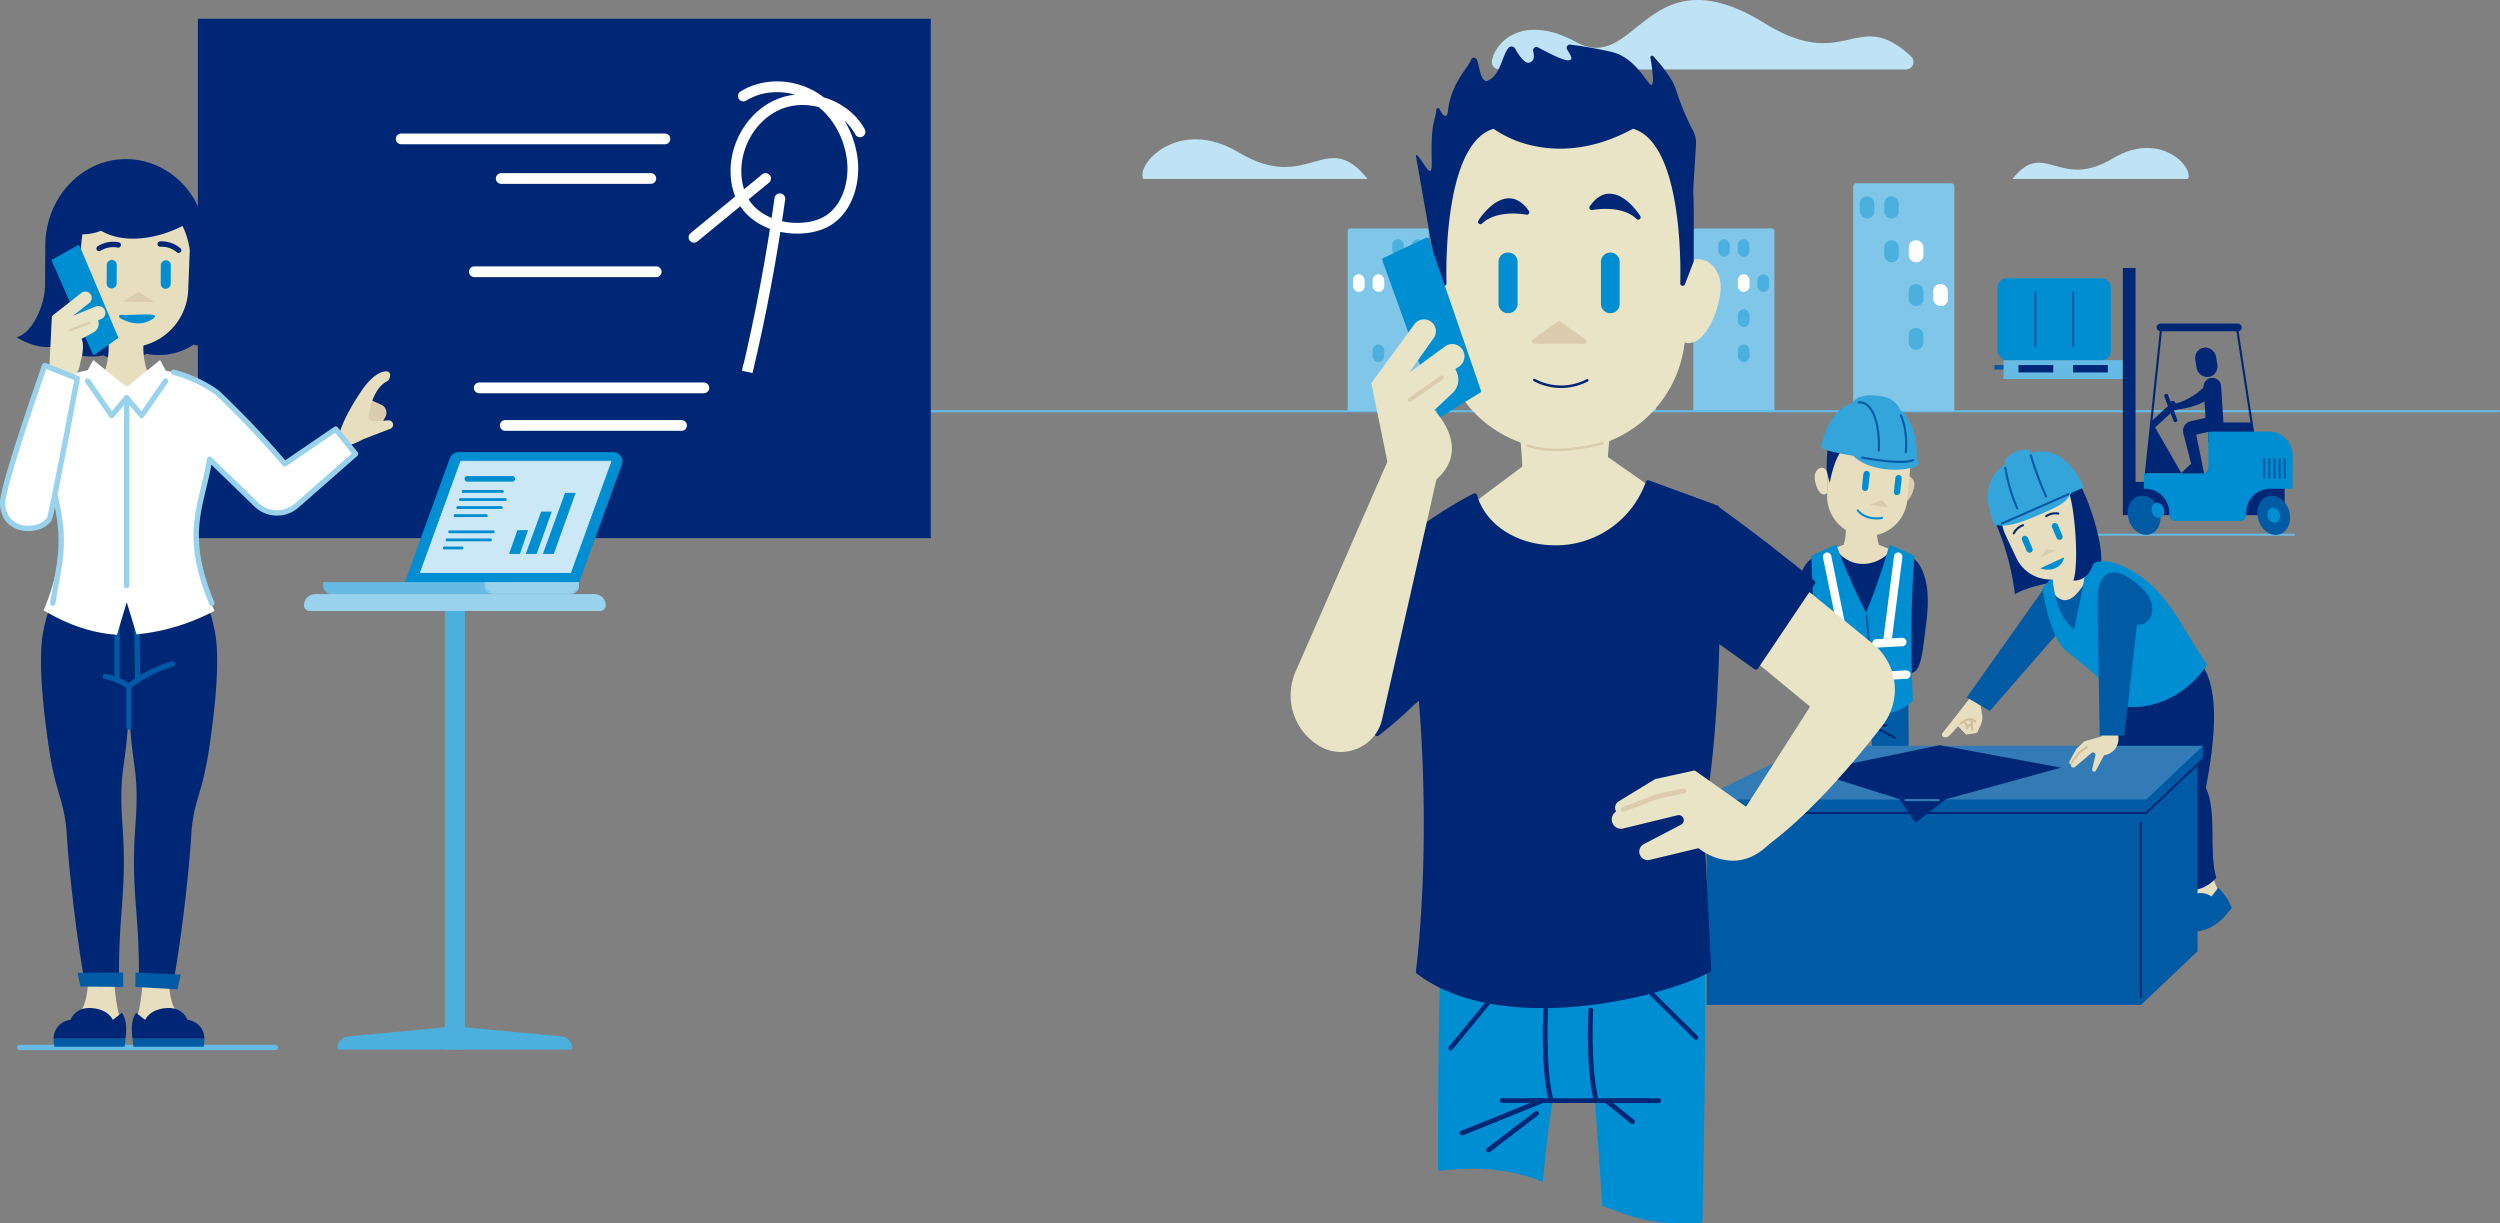 <svg id="Layer_1" data-name="Layer 1" xmlns="http://www.w3.org/2000/svg" viewBox="0 0 767.86 375.77"><rect x="0" y="0" width="767.86" height="375.77" fill="#808080" stroke="none"/><defs><style>.cls-1{fill:#002776;}.cls-2{fill:#80c6e8;}.cls-3,.cls-30{fill:#4cb0df;}.cls-29,.cls-4{fill:#fff;}.cls-10,.cls-14,.cls-16,.cls-18,.cls-19,.cls-21,.cls-22,.cls-23,.cls-24,.cls-25,.cls-26,.cls-27,.cls-28,.cls-34,.cls-35,.cls-5,.cls-9{fill:none;}.cls-25,.cls-5{stroke:#66bbe4;}.cls-10,.cls-14,.cls-16,.cls-18,.cls-19,.cls-21,.cls-22,.cls-23,.cls-24,.cls-25,.cls-26,.cls-27,.cls-28,.cls-29,.cls-30,.cls-31,.cls-34,.cls-35,.cls-5,.cls-9{stroke-linecap:round;}.cls-10,.cls-14,.cls-16,.cls-18,.cls-19,.cls-21,.cls-22,.cls-23,.cls-25,.cls-26,.cls-27,.cls-28,.cls-29,.cls-30,.cls-31,.cls-5,.cls-9{stroke-linejoin:round;}.cls-10,.cls-14,.cls-18,.cls-19,.cls-5,.cls-9{stroke-width:0.65px;}.cls-6{fill:#005aa4;}.cls-7{fill:#66bbe4;}.cls-8{fill:#008ed2;}.cls-26,.cls-9{stroke:#005aa4;}.cls-10,.cls-21,.cls-22,.cls-27{stroke:#002776;}.cls-11{fill:#bfe3f4;}.cls-12{fill:#e7ddbf;}.cls-13{fill:#dbccae;}.cls-14,.cls-34,.cls-35{stroke:#008ed2;}.cls-15{fill:#33a5db;}.cls-16,.cls-24{stroke:#fff;}.cls-16{stroke-width:2.59px;}.cls-17{fill:#337bb6;}.cls-18{stroke:#337bb6;}.cls-19{stroke:#d2bf9a;}.cls-20{fill:#eae4c7;}.cls-21{stroke-width:0.54px;}.cls-22,.cls-23{stroke-width:0.78px;}.cls-23{stroke:#dbccae;}.cls-24,.cls-34,.cls-35{stroke-miterlimit:10;}.cls-24{stroke-width:3.3px;}.cls-25,.cls-26,.cls-27,.cls-28,.cls-29{stroke-width:1.65px;}.cls-28,.cls-29,.cls-31{stroke:#99d2ed;}.cls-30{stroke:#4cb0df;}.cls-30,.cls-31{stroke-width:0.8px;}.cls-31,.cls-33{fill:#99d2ed;}.cls-32{fill:#cce8f6;}.cls-34{stroke-width:0.88px;}.cls-35{stroke-width:1.76px;}</style></defs><title>Radgivning_kontor_arbeid_fordeler</title><path class="cls-1" d="M663.25,130.81" transform="translate(-31.74 -68.04)"/><path class="cls-2" d="M551.84,194.32V139a.8.8,0,0,1,.81-.8h23.29a.8.8,0,0,1,.8.8v55.28Z" transform="translate(-31.74 -68.04)"/><rect class="cls-3" x="559.48" y="141.5" width="3.59" height="5.42" rx="1.79" ry="1.79" transform="translate(1090.81 220.38) rotate(180)"/><rect class="cls-3" x="565.52" y="141.5" width="3.59" height="5.42" rx="1.79" ry="1.79" transform="translate(1102.88 220.38) rotate(-180)"/><rect class="cls-4" x="565.52" y="152.28" width="3.59" height="5.42" rx="1.79" ry="1.79" transform="translate(1102.88 241.94) rotate(180)"/><rect class="cls-3" x="571.55" y="152.28" width="3.59" height="5.42" rx="1.79" ry="1.79" transform="translate(1114.95 241.94) rotate(180)"/><rect class="cls-3" x="565.52" y="163.05" width="3.59" height="5.42" rx="1.79" ry="1.79" transform="translate(1102.88 263.49) rotate(180)"/><rect class="cls-4" x="553.45" y="163.05" width="3.59" height="5.42" rx="1.79" ry="1.79" transform="translate(1078.75 263.49) rotate(180)"/><rect class="cls-3" x="565.52" y="173.83" width="3.59" height="5.42" rx="1.79" ry="1.79" transform="translate(1102.88 285.04) rotate(180)"/><path class="cls-2" d="M540.38,194.32V160.44a.8.8,0,0,0-.81-.8H519.52a.8.8,0,0,0-.8.8v33.88Z" transform="translate(-31.74 -68.04)"/><rect class="cls-3" x="491.38" y="95.02" width="3.59" height="5.42" rx="1.79" ry="1.79"/><rect class="cls-3" x="503.45" y="95.02" width="3.59" height="5.42" rx="1.79" ry="1.79"/><rect class="cls-3" x="503.45" y="105.79" width="3.59" height="5.42" rx="1.79" ry="1.79"/><rect class="cls-3" x="497.41" y="105.79" width="3.59" height="5.42" rx="1.79" ry="1.79"/><rect class="cls-4" x="491.38" y="105.79" width="3.59" height="5.42" rx="1.79" ry="1.79"/><line class="cls-5" x1="767.53" y1="126.29" x2="197.89" y2="126.29"/><polygon class="cls-1" points="678.22 135.8 692.29 136.58 691.51 129.75 678.22 129.75 678.22 135.8"/><line class="cls-5" x1="704.53" y1="164.23" x2="616.53" y2="164.23"/><polygon class="cls-1" points="660.79 129.32 670.06 145.42 659.09 145.42 660.79 129.32"/><rect class="cls-6" x="644.31" y="180.17" width="4.38" height="1.38" transform="translate(1261.26 293.68) rotate(-180)"/><rect class="cls-7" x="647.12" y="178.65" width="36.62" height="5.79" transform="translate(1299.12 295.06) rotate(-180)"/><rect class="cls-1" x="651.71" y="180.17" width="10.7" height="2.27" transform="translate(1282.37 294.57) rotate(-180)"/><rect class="cls-1" x="668.46" y="180.17" width="10.7" height="2.27" transform="translate(1315.87 294.57) rotate(-180)"/><rect class="cls-8" x="645.28" y="153.5" width="34.8" height="25.15" rx="2.83" ry="2.83" transform="translate(1293.62 264.12) rotate(-180)"/><line class="cls-9" x1="636.74" y1="89.7" x2="636.74" y2="106.39"/><line class="cls-9" x1="625.14" y1="89.7" x2="625.14" y2="106.39"/><rect class="cls-1" x="694.13" y="167.42" width="26.15" height="2.38" rx="1.19" ry="1.19" transform="translate(1382.67 269.17) rotate(-180)"/><line class="cls-10" x1="687.24" y1="101.76" x2="692" y2="132.61"/><line class="cls-10" x1="663.69" y1="101.76" x2="659.09" y2="145.42"/><rect class="cls-1" x="686.23" y="216.05" width="47.23" height="10.21" transform="translate(1387.95 374.27) rotate(-180)"/><path class="cls-8" d="M735.89,218.15H729a7.35,7.35,0,0,0-7.35,7.35v.7a1.84,1.84,0,0,1-1.84,1.84h-20A1.84,1.84,0,0,1,698,226.2v-.7a7.35,7.35,0,0,0-7.35-7.35h-.43v-4.7h17.94a1.84,1.84,0,0,0,1.84-1.84v-11h18.58a7.35,7.35,0,0,1,7.35,7.35Z" transform="translate(-31.74 -68.04)"/><ellipse class="cls-6" cx="730.09" cy="226.26" rx="4.92" ry="6.11" transform="translate(-65.99 158.42) rotate(-17.23)"/><ellipse class="cls-8" cx="730.09" cy="226.26" rx="1.91" ry="2.37" transform="translate(-65.99 158.42) rotate(-17.23)"/><rect class="cls-1" x="683.74" y="150.34" width="3.9" height="75.91" transform="translate(1339.65 308.56) rotate(-180)"/><ellipse class="cls-6" cx="690.29" cy="226.26" rx="4.92" ry="6.11" transform="translate(-67.78 146.63) rotate(-17.23)"/><ellipse class="cls-8" cx="690.29" cy="226.26" rx="1.91" ry="2.37" transform="matrix(0.96, -0.3, 0.3, 0.96, -67.78, 146.63)"/><line class="cls-9" x1="701.72" y1="146.71" x2="701.72" y2="141.04"/><line class="cls-9" x1="700.16" y1="146.71" x2="700.16" y2="141.04"/><line class="cls-9" x1="698.59" y1="146.71" x2="698.59" y2="141.04"/><line class="cls-9" x1="697.02" y1="146.71" x2="697.02" y2="141.04"/><line class="cls-9" x1="695.46" y1="146.71" x2="695.46" y2="141.04"/><rect class="cls-1" x="706.17" y="174.72" width="6.45" height="9.13" rx="3.23" ry="3.23" transform="translate(1406.69 173.69) rotate(170.71)"/><path class="cls-1" d="M708.86,184.14h5.4a0,0,0,0,1,0,0v13a2.7,2.7,0,0,1-2.7,2.7h0a2.7,2.7,0,0,1-2.7-2.7v-13A0,0,0,0,1,708.86,184.14Z" transform="translate(1402.35 269.31) rotate(176.28)"/><path class="cls-1" d="M714.77,199.62l-8.47,1.91,2.42,11.92h-7.14l3.14-3-2.37-9.31a3,3,0,0,1,2.26-3.72l9-2.1Z" transform="translate(-31.74 -68.04)"/><path class="cls-1" d="M709.77,185.81c-2.11,2.52-6.57,5.6-9.89,6.16l.39,1.87s7.41-.57,11.09-4.38" transform="translate(-31.74 -68.04)"/><path class="cls-1" d="M698.18,191.13h1a1,1,0,0,1,1,1v1a1,1,0,0,1-1,1h0a1,1,0,0,1-1-1v-2a0,0,0,0,1,0,0Z" transform="translate(1392.59 130.99) rotate(165.1)"/><rect class="cls-1" x="697.88" y="188.74" width="1.22" height="9.23" rx="0.61" ry="0.61" transform="translate(-55.22 188.83) rotate(-20.5)"/><polyline class="cls-1" points="661.62 131.57 667.25 126.4 666.43 124.21 660.79 129.38"/><path class="cls-2" d="M632,194.32v-69a1,1,0,0,0-1-1H601.94a1,1,0,0,0-1,1v69Z" transform="translate(-31.74 -68.04)"/><rect class="cls-3" x="571.2" y="60.33" width="4.48" height="6.77" rx="2.13" ry="2.13"/><rect class="cls-3" x="578.73" y="60.33" width="4.48" height="6.77" rx="2.13" ry="2.13"/><rect class="cls-3" x="578.73" y="73.79" width="4.48" height="6.77" rx="2.13" ry="2.13"/><rect class="cls-4" x="586.27" y="73.79" width="4.48" height="6.77" rx="2.13" ry="2.13"/><rect class="cls-3" x="586.27" y="87.24" width="4.48" height="6.77" rx="2.13" ry="2.13"/><rect class="cls-4" x="593.8" y="87.24" width="4.48" height="6.77" rx="2.13" ry="2.13"/><rect class="cls-3" x="586.27" y="100.7" width="4.48" height="6.77" rx="2.13" ry="2.13"/><path class="cls-2" d="M470.57,194.32V139a.8.8,0,0,0-.8-.8H446.48a.8.8,0,0,0-.81.8v55.28Z" transform="translate(-31.74 -68.04)"/><rect class="cls-3" x="427.61" y="73.46" width="3.59" height="5.42" rx="1.79" ry="1.79"/><rect class="cls-3" x="427.61" y="84.24" width="3.59" height="5.42" rx="1.79" ry="1.79"/><rect class="cls-3" x="433.64" y="73.46" width="3.59" height="5.42" rx="1.79" ry="1.79"/><rect class="cls-4" x="421.58" y="84.24" width="3.59" height="5.42" rx="1.79" ry="1.79"/><rect class="cls-4" x="415.54" y="84.24" width="3.59" height="5.42" rx="1.79" ry="1.79"/><rect class="cls-4" x="433.64" y="95.02" width="3.59" height="5.42" rx="1.79" ry="1.79"/><rect class="cls-3" x="421.58" y="105.79" width="3.59" height="5.42" rx="1.79" ry="1.79"/><path class="cls-11" d="M382.9,123h68.87c-12.67-16-18.08,4.72-39.46-8.09C393.77,103.79,380.52,118.46,382.9,123Z" transform="translate(-31.74 -68.04)"/><path class="cls-11" d="M492.23,89.37H617.14a2.32,2.32,0,0,0,1.59-4c-16.67-15.51-19.94,5.28-44.92-10.15-36.38-22.48-39.24,15.94-58,5.72-16-8.7-24.62-.32-25.81,5.64A2.32,2.32,0,0,0,492.23,89.37Z" transform="translate(-31.74 -68.04)"/><path class="cls-12" d="M713.35,341.83s-1.29-1.67-2.32-6.05c-.06-.27-5,2.44-5,2.44s1.09,4.71-.81,7.75,7-1.33,7.27-1.49A11.15,11.15,0,0,0,713.35,341.83Z" transform="translate(-31.74 -68.04)"/><path class="cls-1" d="M706.84,270.77c6.69,7,5.6,22.62,2.43,39.23,3.52,7.35.79,19.7,3.19,27.65,0,0-3.31,4.07-7.94,3.65-6.41-22.45-9.79-27-9.5-34.57l-5.74,23.85-7.55-26.92.23-25.28" transform="translate(-31.74 -68.04)"/><path class="cls-6" d="M713.08,340.7l-2.1,2.7a5.71,5.71,0,0,0-4.1-1,2.43,2.43,0,0,0-1.54,1.17l-1.71,3.08c-3.37,0-5.14,1.61-5.76,4.57a2,2,0,0,0,1.52,2.4c9,2,13.53-1,17.85-6.75A19.11,19.11,0,0,0,713.08,340.7Z" transform="translate(-31.74 -68.04)"/><path class="cls-6" d="M617.77,277.63c.33,13.77.49,47.59-1.39,70.57,0,.58.44,2.22.39,2.79a3.55,3.55,0,0,1-.77,2c-2.22-.05-3.55,3.26-7.76,2.29a5.71,5.71,0,0,1-1-3c0-.73,1.07-2.66,1.08-3.66,0-12.41-.09-44.26-2.41-57.75l-5.17,0s-2.4,35.2-2.16,59.49c0,.51.59,1.44.64,2.38a17.53,17.53,0,0,1-.4,2.57s-5.25-2.28-8.07-1.58a4.9,4.9,0,0,1-.61-2.38c0-.72.47-1.58.44-2.58-.45-13.59-1.62-51.81-1.42-73" transform="translate(-31.74 -68.04)"/><polyline class="cls-10" points="579.41 222.83 574.98 222.83 582.02 226.62"/><polyline class="cls-10" points="563.8 222.83 567.97 222.83 562.69 226.62"/><path class="cls-10" d="M602.48,280.88s.34,6.37-.59,9.94" transform="translate(-31.74 -68.04)"/><path class="cls-10" d="M606.32,290.86c.92-3.57.59-10,.59-10" transform="translate(-31.74 -68.04)"/><line class="cls-9" x1="558.11" y1="215.89" x2="562.94" y2="211.12"/><line class="cls-9" x1="585.11" y1="217.04" x2="580.94" y2="211.98"/><line class="cls-10" x1="563.4" y1="222.83" x2="575.36" y2="222.83"/><path class="cls-12" d="M593.14,213.26c-1.09-2.69-3.74-1.52-4,.82s1.51,7.31,3.78,5.42" transform="translate(-31.74 -68.04)"/><path class="cls-13" d="M615.91,215.63c1.42-2.54,3.91-1,3.84,1.29s-2.39,7.08-4.4,4.93" transform="translate(-31.74 -68.04)"/><path class="cls-12" d="M618.75,208.55l-1.19,13a12.21,12.21,0,0,1-12.92,11.1h-.24A12.23,12.23,0,0,1,592.93,220l.42-13.36s.51-8.71,5.09-11.58a10.7,10.7,0,0,1,9.16-1l7.95,3S619.84,199.15,618.75,208.55Z" transform="translate(-31.74 -68.04)"/><path class="cls-13" d="M611.85,223.93l-2-2.25s-4.18,1.5-4,1.37Z" transform="translate(-31.74 -68.04)"/><rect class="cls-8" x="601.7" y="214.78" width="6.24" height="1.95" rx="0.96" ry="0.96" transform="translate(294.28 726.18) rotate(-83.9)"/><rect class="cls-8" x="611.51" y="216.04" width="6.24" height="1.95" rx="0.96" ry="0.96" transform="translate(301.8 737.07) rotate(-83.9)"/><path class="cls-1" d="M618,199.87a11.32,11.32,0,0,0-5.46-6.21c-5.53-3.12-12.75-2.33-15.92,1.45s-3.84,11-3.84,17.47l.94,3.84s1.35-8,4.24-10.62l-.84-4.77a3.72,3.72,0,0,1,1.76-3.85l2.8-1.67A1.71,1.71,0,0,1,604,196c2.72,3.83,9.07,6.37,13.06,3.12Z" transform="translate(-31.74 -68.04)"/><path class="cls-14" d="M609.78,227.12s-4.72,1-7.43-2.3" transform="translate(-31.74 -68.04)"/><path class="cls-15" d="M591,205.58c1.63-7.69,4.84-12.06,9.59-13.78h0s1.49-2.63,6.28-2.31c3.68.24,6.69.65,8.53,4.42,4.05,3.49,5.34,9.56,5.09,15.26,0,0,2.76,1.87-3.12,2.85s-13.22-.58-16.47-4h0C596.38,207.32,592.5,206.45,591,205.58Z" transform="translate(-31.74 -68.04)"/><path class="cls-9" d="M602.62,191.64c3.92-.46,6.57,5.83,6.19,14.78" transform="translate(-31.74 -68.04)"/><path class="cls-9" d="M615.57,195.59s2.18,4.3,1.52,11.32" transform="translate(-31.74 -68.04)"/><path class="cls-9" d="M603.66,208.59c2.82.53,12.67,2.21,15.7.73" transform="translate(-31.74 -68.04)"/><path class="cls-12" d="M608.25,229.36a14.8,14.8,0,0,0,.6,6l6.67,2.77-.83.44c-8.6,8.26-19.15,4.84-22.3-1.21l5.61-2a14.8,14.8,0,0,0,.6-6" transform="translate(-31.74 -68.04)"/><path class="cls-1" d="M619.61,240.3c.94,1.67-5.09-2.29-7.37-2.87-3.68,4.27-11.56,6-16.46-.43-3.09.91-7.35,2.76-7.35,2.76-.11,6.4.17,16.11,1.76,23a27,27,0,0,1-1.5,16.65l-.31.72s10.67,7.48,28.68.09l0-.09c-2.72-5.66-.8-12.08.7-18.18C619.41,255.13,619.72,246.45,619.61,240.3Z" transform="translate(-31.74 -68.04)"/><path class="cls-1" d="M618.82,274.76v0c3.09-.7,3.4-6.25,4.61-15.88.87-6.88.36-12.18-1.33-15.74a8.57,8.57,0,0,0-4.13-4.53l-2.45,29.56Z" transform="translate(-31.74 -68.04)"/><path class="cls-1" d="M588.62,274.93v0c-3.1-.7-3.41-6.25-4.62-15.88-.86-6.88-.36-12.18,1.33-15.74a8.61,8.61,0,0,1,4.13-4.53l2.46,29.55Z" transform="translate(-31.74 -68.04)"/><path class="cls-8" d="M619.28,283.23s-7.25,7.38-15,2.09c-7.78,5.29-16.39-2.74-16.39-2.74,1.7-16.95.16-43.74.16-43.74,2.77-1.53,7.71-3.47,7.71-3.47a186.23,186.23,0,0,0,9.14,20.84,200,200,0,0,0,7.19-20.84s4.94,1.94,7.71,3.47C619.77,238.84,618,256.23,619.28,283.23Z" transform="translate(-31.74 -68.04)"/><path class="cls-9" d="M605,257.15c1.4,10.93.61,18-.62,27.27" transform="translate(-31.74 -68.04)"/><line class="cls-16" x1="576.32" y1="197.62" x2="584.27" y2="197.19"/><line class="cls-16" x1="575.85" y1="207.72" x2="585.53" y2="207.2"/><line class="cls-16" x1="579.63" y1="197.45" x2="583.01" y2="170.98"/><line class="cls-16" x1="569.71" y1="197.62" x2="560.28" y2="197.19"/><line class="cls-16" x1="570.19" y1="207.72" x2="559.02" y2="207.2"/><line class="cls-16" x1="566.53" y1="197.19" x2="561.19" y2="170.98"/><polygon class="cls-6" points="524.17 308.68 657.57 308.68 674.96 292.16 674.96 231.69 554 248.03 524.17 248.03 524.17 308.68"/><polygon class="cls-6" points="521.69 249.71 659.22 249.71 676.62 233.2 676.62 229.06 555.65 233.2 521.69 245.57 521.69 249.71"/><polyline class="cls-10" points="526.23 249.71 659.22 249.71 676.62 233.2"/><polygon class="cls-17" points="521.69 245.57 659.22 245.57 676.62 229.06 555.65 229.06 521.69 245.57"/><line class="cls-10" x1="657.56" y1="306.19" x2="657.56" y2="252.82"/><polygon class="cls-1" points="633.04 235.78 595.76 228.88 556.62 236.98 583.47 245.47 588.33 252.67 597.71 245.47 633.04 235.78"/><line class="cls-18" x1="585.25" y1="245.75" x2="595.42" y2="245.75"/><path class="cls-1" d="M670.88,217.39c3.11,6,8.81,22.68,5,27.67,0,0-18.44,1.35-25.27,5.5a78.87,78.87,0,0,0-6.54-23.23" transform="translate(-31.74 -68.04)"/><path class="cls-12" d="M661.68,246.43s-.27-1.89,2.91-3.42,9.67.37,9.67.37l-3.53,10.06L668.09,256l-6.42-4.9Z" transform="translate(-31.74 -68.04)"/><path class="cls-12" d="M638.54,280.14s-7,9.16-10.13,12.95a.84.84,0,0,0,.44,1.35h0a1.69,1.69,0,0,0,1.67-.49l2.63-2.82,2.43,2.53,2.88-.4a.92.92,0,0,0,.72-.53l.88-1.91a5.8,5.8,0,0,0,.45-3.46l-.75-4.31" transform="translate(-31.74 -68.04)"/><path class="cls-19" d="M637.39,290.84s-1.2-.67-1.49,1c0,0,.34-1.06-1.12-2.21" transform="translate(-31.74 -68.04)"/><path class="cls-19" d="M633.9,290.28s2.7-2.51,4.52-.63" transform="translate(-31.74 -68.04)"/><path class="cls-19" d="M637.45,292.2c-.08-.16-.06-3.17-.06-3.17" transform="translate(-31.74 -68.04)"/><polygon class="cls-6" points="604.07 214.22 630.3 177.17 630.55 180.82 631.54 194.98 611.17 218.36 604.07 214.22"/><path class="cls-6" d="M673.37,244.34c-2.37,5.25-6.93,11.91-11.33,5.25l5.66,14.87s4.45,1.77,4.77,1.77,1.67-11.9,1.52-12.42,1.6-6.85,1.46-7.17A30.62,30.62,0,0,0,673.37,244.34Z" transform="translate(-31.74 -68.04)"/><path class="cls-8" d="M709.68,272.13c-6-7.78-11.09-21.42-22-28.09s-15-2.92-15.7,1.4-3.18,15.94-3.18,15.94c-5.48-4.22-6.3-12.56-6.71-16.18L659,248.8s2.21,14.64,7.07,18.88,14.23,10.31,15.71,17C694.58,287.29,705.05,279.5,709.68,272.13Z" transform="translate(-31.74 -68.04)"/><path class="cls-12" d="M677.23,289.18l0,5.05-5.28,1.5L669.53,298l-2.17,3.89c0,.24-.19.63.18.83l.36.16c-.25.9.66,1.16,1.25.67,0,0,4.22-3.59,4.85-4.14s1.49-.11,1.34.61l-1,4.26a.62.62,0,0,0,.47.74h0a.62.62,0,0,0,.68-.31L678,300a5.07,5.07,0,0,0,4.4-5.48l-.05-5.87" transform="translate(-31.74 -68.04)"/><polyline class="cls-19" points="636.23 234.27 638.66 231.1 640.91 229.45"/><path class="cls-6" d="M676,254.71l.65,39.25h7.59l3.86-34.09c4.17.65,7.52-5.67,1.24-11.49S675.43,240.18,676,254.71Z" transform="translate(-31.74 -68.04)"/><path class="cls-12" d="M666.28,245l-.21.09A11.56,11.56,0,0,1,651,239.32l-3.26-6.94a13.67,13.67,0,0,1-.32-10.86h0l16.19-6.32,4,2.32,4.81,12.6A11.56,11.56,0,0,1,666.28,245Z" transform="translate(-31.74 -68.04)"/><rect class="cls-8" x="653.42" y="232.45" width="1.93" height="5.53" rx="0.96" ry="0.96" transform="translate(-71.49 208.64) rotate(-23.19)"/><rect class="cls-8" x="662.64" y="228.52" width="1.93" height="5.53" rx="0.96" ry="0.96" transform="translate(-69.2 211.95) rotate(-23.19)"/><polygon class="cls-13" points="631.58 169.06 628.51 168.71 626.66 171.17 631.58 169.06"/><path class="cls-8" d="M658.35,242.61c4.21,1.38,7-1,7.37-3.4Z" transform="translate(-31.74 -68.04)"/><path class="cls-10" d="M660.24,226.56a5.13,5.13,0,0,1,3.69-.79" transform="translate(-31.74 -68.04)"/><path class="cls-1" d="M667,218.85c2,4.42,3.37,22.38,1.56,27.51a5.58,5.58,0,0,0,5.21-3.1,24.22,24.22,0,0,0,1.65-3.93l-1.2-10.85-5-10.57Z" transform="translate(-31.74 -68.04)"/><path class="cls-10" d="M653.09,229.36a5.11,5.11,0,0,0-2.83,2.49" transform="translate(-31.74 -68.04)"/><path class="cls-15" d="M647.57,210.78h0a7.85,7.85,0,0,1,0-1.55,8.82,8.82,0,0,1,7.09-3.1,7.93,7.93,0,0,1,1.14,1.05h0c3.72-1.22,11-.77,16,10.59L668,219.4c-1.77,2.93-3.22,3.82-9,6.34s-10.33,4.26-13.68,3.58l-.84.36C639.53,218.33,644.14,212.68,647.57,210.78Z" transform="translate(-31.74 -68.04)"/><path class="cls-9" d="M647.67,211.71a53,53,0,0,0,3.64,12.46" transform="translate(-31.74 -68.04)"/><line class="cls-9" x1="635.3" y1="151.8" x2="614.82" y2="160.81"/><path class="cls-9" d="M655.49,207.84a97.09,97.09,0,0,0,4.68,12.67" transform="translate(-31.74 -68.04)"/><path class="cls-8" d="M553.15,443.66c.61-28.38,1-57,.76-79.91a.74.74,0,0,1,.73-.75.76.76,0,0,1,.75.74c.21,22.9-.16,51.47-.76,79.82Z" transform="translate(-31.74 -68.04)"/><path class="cls-8" d="M474.9,427.47l-1.47.13c-.08-30.39.42-53.3.55-58.46a.73.73,0,0,1,.73-.72h0a.74.74,0,0,1,.72.75C475.33,374.33,474.83,397.16,474.9,427.47Z" transform="translate(-31.74 -68.04)"/><path class="cls-8" d="M523.84,438.37c-1.05-16.9-2-28.76-2.18-31.67l-13.11.11c-1.16,6.89-2.12,15.15-2.92,24.21l-1.44-.52c.82-9.22,1.81-17.6,3-24.55a.73.73,0,0,1,.72-.61l14.42-.12h0a.73.73,0,0,1,.74.67c0,.35,1.06,13.37,2.27,33.06Z" transform="translate(-31.74 -68.04)"/><path class="cls-8" d="M533.14,441.67c-3.07-1-5.89-2-8.54-3-1.22-19.76-2.26-32.71-2.26-32.71l-14.42.13c-1.2,7-2.2,15.42-3,24.67a57,57,0,0,0-20.4-3.75c-3.29,0-6.81.21-10.36.53-.07-23.35.21-43.91.56-58.37l79.94-5.42c.21,23-.15,51.57-.75,79.88C546.87,444.1,539.58,443.74,533.14,441.67Z" transform="translate(-31.74 -68.04)"/><path class="cls-1" d="M480.81,416.8a.86.86,0,0,0,.27-.05l24.74-10a.74.74,0,0,0,.45-.83.75.75,0,0,0-.73-.59H493.17a.72.72,0,0,0-.73.73.73.73,0,0,0,.73.74h8.57l-21.21,8.55a.74.74,0,0,0,.28,1.42Z" transform="translate(-31.74 -68.04)"/><path class="cls-1" d="M488.93,422a.73.73,0,0,0,.44-.15l14.77-11.26a.74.74,0,0,0-.89-1.18l-14.77,11.26a.74.74,0,0,0,.45,1.33Z" transform="translate(-31.74 -68.04)"/><path class="cls-1" d="M533.14,413.29a.73.73,0,0,0,.46-1.31l-6.39-5.15h14a.74.74,0,0,0,.74-.74.73.73,0,0,0-.74-.73H525.11a.73.73,0,0,0-.46,1.31l8,6.46A.72.72,0,0,0,533.14,413.29Z" transform="translate(-31.74 -68.04)"/><path class="cls-1" d="M522,406.69a.62.62,0,0,0,.19,0,.75.75,0,0,0,.53-.9c-2.53-9.74-1.65-27.34-1.64-27.51a.74.74,0,0,0-.7-.78.78.78,0,0,0-.78.7c0,.73-.9,18,1.69,28A.73.73,0,0,0,522,406.69Z" transform="translate(-31.74 -68.04)"/><path class="cls-1" d="M508.14,406.82a.63.63,0,0,0,.19,0,.74.74,0,0,0,.53-.9c-2.53-9.74-1.65-27.46-1.64-27.63a.74.74,0,0,0-.7-.78.79.79,0,0,0-.77.7c0,.73-.9,18.12,1.68,28.08A.73.73,0,0,0,508.14,406.82Z" transform="translate(-31.74 -68.04)"/><path class="cls-1" d="M552.62,387.45a.74.74,0,0,0,.52-.22.75.75,0,0,0,0-1.05l-13.48-13.29a.75.75,0,0,0-1,0,.74.74,0,0,0,0,1l13.48,13.29A.7.7,0,0,0,552.62,387.45Z" transform="translate(-31.74 -68.04)"/><path class="cls-1" d="M477.3,390.68a.74.74,0,0,0,.57-.27l11.63-14.12a.74.74,0,0,0-.1-1,.73.73,0,0,0-1,.1l-11.63,14.12a.73.73,0,0,0,.1,1A.75.75,0,0,0,477.3,390.68Z" transform="translate(-31.74 -68.04)"/><path class="cls-1" d="M504.49,406.83h33.36a.73.73,0,0,0,.73-.74.72.72,0,0,0-.73-.73H504.49a.72.72,0,0,0-.73.73A.73.73,0,0,0,504.49,406.83Z" transform="translate(-31.74 -68.04)"/><path class="cls-20" d="M498.77,198.14s1.89,10.89,1.07,19.6l10.81,6,14.28-6c-.82-8.71,1.07-19.6,1.07-19.6" transform="translate(-31.74 -68.04)"/><path class="cls-20" d="M510.65,224.52a.72.72,0,0,0,.29-.06l14.28-6a.74.74,0,0,0,.45-.75c-.81-8.52,1-19.3,1.06-19.41a.74.74,0,0,0-.6-.85.73.73,0,0,0-.86.6c0,.11-1.82,10.64-1.12,19.26L510.69,223l-10.07-5.63c.71-8.63-1.1-19.21-1.12-19.32a.74.74,0,1,0-1.45.25c0,.11,1.86,10.9,1.05,19.41a.74.74,0,0,0,.38.71l10.81,6.05A.74.74,0,0,0,510.65,224.52Z" transform="translate(-31.74 -68.04)"/><path class="cls-20" d="M547.8,152.62c3.76-7.84,11.44-3.86,11.68,3.15s-5.83,21.52-12.23,15.47" transform="translate(-31.74 -68.04)"/><path class="cls-20" d="M550.38,173.42a4.72,4.72,0,0,0,1.92-.43c4.78-2.16,8.1-12,7.92-17.25-.14-4-2.58-7.36-5.82-8-2.88-.6-5.59,1.12-7.26,4.6a.74.74,0,1,0,1.33.64c1.38-2.87,3.44-4.25,5.63-3.79s4.51,2.89,4.64,6.64c.17,4.81-3,14-7,15.85-1.34.6-2.63.3-3.93-.94a.74.74,0,0,0-1,1.08A5.28,5.28,0,0,0,550.38,173.42Z" transform="translate(-31.74 -68.04)"/><path class="cls-20" d="M476.75,152.62c-3.76-7.84-11.44-3.86-11.68,3.15s5.83,21.52,12.23,15.47" transform="translate(-31.74 -68.04)"/><path class="cls-20" d="M474.17,173.42a5.28,5.28,0,0,0,3.64-1.64.74.74,0,1,0-1-1.08c-1.31,1.24-2.59,1.54-3.93.94-4.06-1.83-7.22-11-7.05-15.85.13-3.75,2.43-6.18,4.64-6.64s4.25.92,5.63,3.79a.74.74,0,1,0,1.33-.64c-1.67-3.48-4.38-5.2-7.26-4.6-3.24.68-5.68,4.06-5.82,8-.18,5.3,3.13,15.09,7.92,17.24A4.53,4.53,0,0,0,474.17,173.42Z" transform="translate(-31.74 -68.04)"/><path class="cls-20" d="M511.46,205.35h.72a36.48,36.48,0,0,0,36.47-35.43l1.59-47.36L532.62,96.3l-42.91-2-16.19,32.14L475,169.92A36.5,36.5,0,0,0,511.46,205.35Z" transform="translate(-31.74 -68.04)"/><path class="cls-20" d="M474.25,169.94l-1.46-43.46a.64.64,0,0,1,.08-.36L489.05,94a.72.72,0,0,1,.69-.41l42.92,2a.77.77,0,0,1,.57.33l17.63,26.26a.75.75,0,0,1,.12.44l-1.59,47.35a37,37,0,0,1-37.21,36.15h-.72A37,37,0,0,1,474.25,169.94Zm58-72.92-42.07-2-15.88,31.55,1.45,43.28a35.58,35.58,0,0,0,35.74,34.72h.72a35.58,35.58,0,0,0,35.74-34.73l1.58-47.12Z" transform="translate(-31.74 -68.04)"/><path class="cls-13" d="M518.77,172.29,511,166.83a.66.66,0,0,0-.36-.13.77.77,0,0,0-.52.13l-7.59,5.46a.74.74,0,0,0-.27.83.73.73,0,0,0,.7.51h15.4a.73.73,0,0,0,.7-.52A.72.72,0,0,0,518.77,172.29Z" transform="translate(-31.74 -68.04)"/><path class="cls-8" d="M526.38,164.24h-.06a2.88,2.88,0,0,1-2.86-2.89l0-12.88a2.87,2.87,0,0,1,2.89-2.86h0a2.87,2.87,0,0,1,2.87,2.88v12.88A2.91,2.91,0,0,1,526.38,164.24Z" transform="translate(-31.74 -68.04)"/><path class="cls-8" d="M494.92,164.24h-.06a2.88,2.88,0,0,1-2.86-2.89l0-12.88a2.86,2.86,0,0,1,2.88-2.86H495a2.86,2.86,0,0,1,2.86,2.88v12.88A2.91,2.91,0,0,1,494.92,164.24Z" transform="translate(-31.74 -68.04)"/><path class="cls-1" d="M520.63,131.84s9.18-1.94,14.26,2.9C534.89,134.74,527.18,122.4,520.63,131.84Z" transform="translate(-31.74 -68.04)"/><path class="cls-1" d="M534.38,135.27c-4.73-4.5-13.51-2.73-13.6-2.71a.74.74,0,0,1-.75-1.15c1.82-2.62,3.94-4,6.26-3.86,5,.11,9.06,6.53,9.23,6.8a.73.73,0,0,1-.16,1,.75.75,0,0,1-.47.17A.75.75,0,0,1,534.38,135.27Zm-12-4.44a20.83,20.83,0,0,1,9.15,1c-1.44-1.41-3.32-2.75-5.3-2.8h-.1A5.24,5.24,0,0,0,522.4,130.83Z" transform="translate(-31.74 -68.04)"/><path class="cls-1" d="M500.75,133.29s-9.18-1.94-14.26,2.9C486.49,136.19,494.2,123.85,500.75,133.29Z" transform="translate(-31.74 -68.04)"/><path class="cls-1" d="M486,136.76a.73.73,0,0,1-.16-1c.17-.27,4.23-6.68,9.23-6.8h.15c2.27,0,4.33,1.31,6.11,3.88a.72.72,0,0,1,0,.82.74.74,0,0,1-.77.32c-.08,0-8.86-1.79-13.59,2.72a.78.78,0,0,1-.51.2A.7.7,0,0,1,486,136.76Zm13-4.48a5.26,5.26,0,0,0-3.85-1.81c-2,.05-3.85,1.38-5.29,2.79a18.71,18.71,0,0,1,6.62-1.1C497.41,132.16,498.27,132.21,499,132.28Z" transform="translate(-31.74 -68.04)"/><polygon class="cls-20" points="472.12 140.84 451.74 156.1 475.7 188.01 504.46 157.1 507.51 150.82 492.74 140.48 472.12 140.84"/><path class="cls-20" d="M507.4,256.78a.74.74,0,0,1-.55-.29l-24-31.91a.76.76,0,0,1-.14-.55.72.72,0,0,1,.29-.48l20.39-15.27a.71.71,0,0,1,.43-.14l20.62-.36a.69.69,0,0,1,.44.13l14.76,10.34a.74.74,0,0,1,.24.93l-3,6.27a.83.83,0,0,1-.13.18L508,256.55a.73.73,0,0,1-.54.23Zm30.91-37.68-14-9.84-20.15.35-19.6,14.68,23,30.61,28.09-30.19Z" transform="translate(-31.74 -68.04)"/><path class="cls-1" d="M475.15,155.09s-1.82-43.79,15.33-48.31c0,0,17.43,14,42.62,0,17.14,4.52,15.33,48.31,15.33,48.31l2.65-6.86c0-21.79,1.06-34.17-7.24-46.62-5.34-8-17.62-12.85-29.37-13.28H509.1c-11.74.43-24,5.27-29.36,13.28-8.31,12.45-7.24,24.84-7.24,46.62Z" transform="translate(-31.74 -68.04)"/><path class="cls-1" d="M474.46,155.36l-2.65-6.86a.65.65,0,0,1-.05-.27c0-2.31,0-4.51,0-6.62-.09-18.14-.15-29.09,7.4-40.42,5.11-7.67,17.15-13.13,30-13.6h5.4c12.8.47,24.84,5.93,30,13.6,7.55,11.33,7.49,22.28,7.39,40.42,0,2.11,0,4.31,0,6.62a.86.86,0,0,1-.05.27l-2.65,6.86a.74.74,0,0,1-.84.45.73.73,0,0,1-.59-.75c0-.43,1.58-42.75-14.5-47.48-13.1,7.16-24.08,6.76-31,5.15a33.45,33.45,0,0,1-11.85-5.14c-16,4.82-14.46,47-14.44,47.47a.74.74,0,0,1-.59.75l-.15,0A.75.75,0,0,1,474.46,155.36Zm16.48-49.15c.17.14,17.33,13.48,41.8-.07a.71.71,0,0,1,.55-.07c14.5,3.82,15.92,33.71,15.94,44.9l1.11-2.88c0-2.26,0-4.42,0-6.49.09-17.86.15-28.64-7.14-39.58-4.87-7.3-16.44-12.5-28.76-13h-5.34c-12.35.45-23.91,5.65-28.78,13-7.29,10.94-7.24,21.72-7.14,39.58q0,3.1,0,6.49l1.12,2.88c0-11.19,1.43-41.08,15.94-44.9a.62.62,0,0,1,.19,0A.7.7,0,0,1,490.94,106.21Z" transform="translate(-31.74 -68.04)"/><path class="cls-20" d="M567.18,318.56l21.53-33.65L564.15,264.7l18.14-18.16,24.26,19.82a17.39,17.39,0,0,1,2.78,24.1c-8.65,11.21-21.82,26.76-34.91,36.46L567,324.77Z" transform="translate(-31.74 -68.04)"/><path class="cls-20" d="M574.21,327.65l-7.43-2.15a.77.77,0,0,1-.55-.75l.19-6.21a.78.78,0,0,1,.12-.39l21.17-33.08-24-19.79a.75.75,0,0,1-.27-.54.76.76,0,0,1,.22-.57L581.75,246a.77.77,0,0,1,1,0L607,265.78a18,18,0,0,1,2.9,25.14c-8.75,11.33-21.93,26.88-35.06,36.61a.86.86,0,0,1-.45.15A1.18,1.18,0,0,1,574.21,327.65Zm-8.93-63,23.91,19.68a.76.76,0,0,1,.16,1l-21.43,33.47-.16,5.42,6.5,1.88c12.9-9.64,25.85-24.92,34.47-36.09A16.55,16.55,0,0,0,606.08,267l-23.74-19.39Z" transform="translate(-31.74 -68.04)"/><path class="cls-21" d="M556,361.74" transform="translate(-31.74 -68.04)"/><path class="cls-1" d="M589,246.38c-16.1-13.26-29-22.35-29.09-22.44a.75.75,0,0,0-.94.06l-6.49,5.83a.75.75,0,0,0-.25.63l3.4,39.1a.76.76,0,0,0,1.39.34l2.6-4.14,11,7.81a.77.77,0,0,0,.44.14h.13a.79.79,0,0,0,.49-.32l17.48-26A.74.74,0,0,0,589,246.38Z" transform="translate(-31.74 -68.04)"/><path class="cls-1" d="M461.22,238.3a.74.74,0,0,0-.62-.21.71.71,0,0,0-.55.35c-.1.15-9.64,15.39-19.67,28a.78.78,0,0,0-.08.82l13.76,26.48a.72.72,0,0,0,.51.39l.09,0a.78.78,0,0,0,.53-.16,122.31,122.31,0,0,0,15.45-14.18C485.69,262.75,461.47,238.54,461.22,238.3Z" transform="translate(-31.74 -68.04)"/><path class="cls-1" d="M559.82,224a.76.76,0,0,0-.5-.68l-21.06-7.73a.76.76,0,0,0-1,.44,29.35,29.35,0,0,1-28.71,19.48c-11.26-.28-20.56-6.47-23.14-15.38a.75.75,0,0,0-.43-.49.74.74,0,0,0-.65,0,119.59,119.59,0,0,0-23,15.5.76.76,0,0,0-.23.71c13.65,70.07,5.6,129.93,5.52,130.52a.76.76,0,0,0,.29.71c8.68,6.63,20.78,10.18,36,10.56,20.52.52,42.69-5.15,54-11a.76.76,0,0,0,.41-.71L555,319.11C561.88,284.31,559.84,224.59,559.82,224Z" transform="translate(-31.74 -68.04)"/><path class="cls-20" d="M569.32,317.67l-17.25-12.19L540.36,308l-11.07,6.74a1.53,1.53,0,0,0-.67,1.76l.34,1.13-.43.24a2.06,2.06,0,0,0-.81,2.73v0a2.07,2.07,0,0,0,2.27,1.09l16.78-4.08a2.28,2.28,0,0,1,2.64,1.31l0,0a2.28,2.28,0,0,1-1,2.94l-11.48,6a1.84,1.84,0,0,0-.73,2.48l0,0a1.84,1.84,0,0,0,2,.91l15.39-3.69s10.39,9.32,20.79-.81C574.42,326.92,573.38,323.29,569.32,317.67Z" transform="translate(-31.74 -68.04)"/><path class="cls-20" d="M553.43,328.55l-15,3.6a2.6,2.6,0,0,1-1.83-4.82l11.48-6a1.56,1.56,0,0,0-1.1-2.89l-16.8,4.09a2.85,2.85,0,0,1-2.1-5.19l-.17-.55a2.3,2.3,0,0,1,1-2.63L540,307.4a.67.67,0,0,1,.23-.1l11.71-2.56a.76.76,0,0,1,.6.13l17.24,12.18a1,1,0,0,1,.18.17c4.1,5.67,5.17,9.34,5.21,9.49a.74.74,0,0,1-.2.75c-3.36,3.28-7.08,4.94-11.05,4.94A17.53,17.53,0,0,1,553.43,328.55Zm15.35-10.34-16.87-11.92-11.26,2.46-11,6.67a.8.8,0,0,0-.34.9l.34,1.13a.76.76,0,0,1-.34.87l-.43.25a1.33,1.33,0,0,0,.66,2.48,1,1,0,0,0,.25,0l16.79-4.08a3.09,3.09,0,0,1,3.52,1.78,3.05,3.05,0,0,1-1.37,3.91l-11.47,6a1.09,1.09,0,0,0,.77,2L553.45,327a.79.79,0,0,1,.68.17,16.18,16.18,0,0,0,9.76,3.73,14,14,0,0,0,9.66-4.19A37.18,37.18,0,0,0,568.78,318.21Z" transform="translate(-31.74 -68.04)"/><path class="cls-13" d="M530.44,317.38a.65.65,0,0,0,.27-.05L541,313.38l8.08-1.68a.76.76,0,0,0-.31-1.48l-8.19,1.71-10.44,4a.75.75,0,0,0,.27,1.46Z" transform="translate(-31.74 -68.04)"/><path class="cls-22" d="M503,184.75a17.33,17.33,0,0,0,16.25.1" transform="translate(-31.74 -68.04)"/><path class="cls-8" d="M474.23,196.08a.61.61,0,0,1-.27,0,.66.66,0,0,1-.49-.43l-17.13-47.57a.66.66,0,0,1,.48-.87l13-6.17a.66.66,0,0,1,.76.42l16,46.47a.67.67,0,0,1-.49.87Z" transform="translate(-31.74 -68.04)"/><path class="cls-1" d="M451.38,291.13" transform="translate(-31.74 -68.04)"/><path class="cls-1" d="M451.35,294a.64.64,0,0,0,.4-.11l23.45-15.66a.68.68,0,0,0,.29-.45.65.65,0,0,0-.14-.52l-18.2-23a.67.67,0,0,0-.94-.11.66.66,0,0,0-.11.93l17.76,22.47L451,292.76a.66.66,0,0,0,.34,1.22Z" transform="translate(-31.74 -68.04)"/><path class="cls-20" d="M453.67,185.85l13-17.76a2.94,2.94,0,0,1,4.6-.17l0,0a3,3,0,0,1,.25,3.49l-10,14.08,14.68-10.77a3.08,3.08,0,0,1,4.53,1.55l0,.06a3.1,3.1,0,0,1-1.25,3.69l-1.64,1,.7,1.64a4.89,4.89,0,0,1-1.15,5.49L471.34,194s12.08,11.47,1,20.87l-13.14-1.67Z" transform="translate(-31.74 -68.04)"/><path class="cls-20" d="M472.28,215.53l-13.13-1.66a.68.68,0,0,1-.57-.53L453,186a.66.66,0,0,1,.12-.53l13-17.76a3.63,3.63,0,0,1,6,4.13l-7.61,10.72,11.39-8.36a3.79,3.79,0,0,1,4,6.43l-1.16.74.48,1.11a5.6,5.6,0,0,1-1.31,6.25l-5.64,5.3c1.46,1.55,5.56,6.42,5.4,12.12-.1,3.45-1.74,6.56-4.89,9.23a.65.65,0,0,1-.46.16Zm4.36-40.24L462,186.07a.67.67,0,0,1-.94-.93l10-14a2.27,2.27,0,0,0-.23-2.74,2.33,2.33,0,0,0-3.55.14L454.39,186l5.4,26.59,12.36,1.57a11.07,11.07,0,0,0,4.21-8.06c.17-6.17-5.42-11.57-5.48-11.62a.69.69,0,0,1-.21-.49.71.71,0,0,1,.21-.48l6.14-5.77a4.24,4.24,0,0,0,1-4.75l-.7-1.64a.65.65,0,0,1,.26-.82l1.64-1a2.46,2.46,0,0,0,1-3A2.41,2.41,0,0,0,478,175,2.35,2.35,0,0,0,476.64,175.29Z" transform="translate(-31.74 -68.04)"/><path class="cls-13" d="M464.73,191.53a.59.59,0,0,0,.4-.12l9.8-6.83a.66.66,0,0,0,.17-.93.67.67,0,0,0-.93-.16l-9.8,6.83a.67.67,0,0,0-.16.93A.65.65,0,0,0,464.73,191.53Z" transform="translate(-31.74 -68.04)"/><path class="cls-20" d="M458.55,209.86l-28.32,64.77a17.4,17.4,0,0,0,7,21.88h0a12.36,12.36,0,0,0,18.42-7.86l16.75-73.78" transform="translate(-31.74 -68.04)"/><path class="cls-20" d="M443.09,299a13,13,0,0,0,5.59-1.05,12.88,12.88,0,0,0,7.59-9.1L473,215a.65.65,0,0,0-.5-.79.66.66,0,0,0-.79.5L455,288.51a11.69,11.69,0,0,1-17.42,7.43,16.78,16.78,0,0,1-6.71-21l28.32-64.78a.67.67,0,0,0-1.22-.53l-28.32,64.77a18.12,18.12,0,0,0,7.24,22.72A13,13,0,0,0,443.09,299Z" transform="translate(-31.74 -68.04)"/><path class="cls-23" d="M524,204.21c-9.18,2.29-17.09,2.8-23.12.64" transform="translate(-31.74 -68.04)"/><path class="cls-1" d="M551.73,127.54l.93-15.1a8.16,8.16,0,0,0-.95-4.33,81.87,81.87,0,0,1-5.37-13c-1.13-3.27-4.81-7.63-6.78-9.79a.53.53,0,0,0-.91.46c.45,2.5,1.11,6.85.6,8.09-.82,2-4.24-8-12.59-9.9a127.07,127.07,0,0,0-12.72-2.24,1,1,0,0,0-.93,1.42c.86,1.46,2.46,3.55.19,3.41-1.81-.11-6.53-2.6-9.14-4a1,1,0,0,0-1.42,1c.32,1.89.47,3-1,3.66S498.2,85,497.12,83a1.24,1.24,0,0,0-2-.29c-2,2.18-2.3,7.84-6.1,10-2.61,1.47-2.9-5-3.76-6.51a.94.94,0,0,0-1.71.21c-.6,2.1-6.17,7.17-7.06,15.62-.32,3.08-1.91,1.11-2.59-.47a.53.53,0,0,0-1,.2c-.28,3.5-1.74,3.4-1.41,15.73.17,6.3-1.8,1.42-4.36-1.69-.19-.23-.55-.12-.5.18l5.06,28.67s5.9-39,18-42.84,28.06-4.71,35.5-5.1S551.73,127.54,551.73,127.54Z" transform="translate(-31.74 -68.04)"/><rect class="cls-1" x="92.52" y="73.8" width="225.1" height="159.53" transform="translate(378.4 239.09) rotate(180)"/><path class="cls-24" d="M295.9,108.54c-4.63-8.47-16.14-12.17-25-8.45s-14.34,14-12.89,23.58a17.93,17.93,0,0,0,1.62,5.32c3.45,6.86,12,9.92,19.64,9a17.61,17.61,0,0,0,5.62-1.56c6.76-3.3,9.5-11.83,8.64-19.3-.89-7.65-5-15-11.55-19.12s-15.38-4.54-21.92-.47" transform="translate(-31.74 -68.04)"/><path class="cls-24" d="M271.27,129.08q-3.74,26.79-10,53.15l.31-1.66" transform="translate(-31.74 -68.04)"/><path class="cls-24" d="M266.89,122.86l-22,18.07" transform="translate(-31.74 -68.04)"/><line class="cls-24" x1="201.55" y1="83.47" x2="145.7" y2="83.47"/><line class="cls-24" x1="204.23" y1="42.66" x2="123.23" y2="42.66"/><line class="cls-24" x1="199.9" y1="54.82" x2="153.94" y2="54.82"/><line class="cls-24" x1="216.19" y1="119.13" x2="147.19" y2="119.13"/><line class="cls-24" x1="209.32" y1="130.67" x2="155.18" y2="130.67"/><line class="cls-25" x1="84.56" y1="321.72" x2="6.04" y2="321.72"/><path class="cls-13" d="M142.9,189.7l5.95,2.64a2.69,2.69,0,0,1,1.23,3.79l-1.52,2.65-5.66-1.05Z" transform="translate(-31.74 -68.04)"/><path class="cls-12" d="M68.43,380.06s-1.9-5.29-1.9-19-8.14,1.48-8.14,1.48,2.32,15.12-4.34,18.5c-6.83,3.47,10.26,4.13,10.26,4.13" transform="translate(-31.74 -68.04)"/><path class="cls-12" d="M73.94,380.06s1.91-5.29,1.91-19S84,362.51,84,362.51s-2.33,15.12,4.33,18.5c6.83,3.47-10.25,4.13-10.25,4.13" transform="translate(-31.74 -68.04)"/><path class="cls-1" d="M71.36,278.77c0,25.72-3.45,22.72-2,42.81s-1.27,26.65-1.06,46.94H57.54c-2.26-12.62-4.65-33.19-5.29-44.19-.42-7.38-2.34-11.79-3.56-16.67a101.4,101.4,0,0,1-2-10.36c-1.24-8.56-3.06-22.82-2.09-32.4a45.65,45.65,0,0,1,4.58-15.25H93.58a45.65,45.65,0,0,1,4.58,15.25c1,9.58-.85,23.84-2.09,32.4a101.4,101.4,0,0,1-2,10.36c-1.22,4.88-3.14,9.29-3.57,16.67-.63,11-3,31.57-5.28,44.19H74.39c.21-20.29-2.54-26.84-1.06-46.94S71.36,304.49,71.36,278.77Z" transform="translate(-31.74 -68.04)"/><polygon class="cls-6" points="41.6 303.14 54.5 303.87 55.51 299.35 41.6 298.7 41.6 303.14"/><polygon class="cls-6" points="37.82 303.14 24.72 303 23.83 298.81 37.82 298.7 37.82 303.14"/><path class="cls-26" d="M84.65,272a39.18,39.18,0,0,0-13.29,6.79,21.82,21.82,0,0,0-7.23-3" transform="translate(-31.74 -68.04)"/><line class="cls-26" x1="35.94" y1="208.88" x2="35.94" y2="180.54"/><line class="cls-26" x1="41.88" y1="179.84" x2="42.28" y2="208.88"/><line class="cls-26" x1="39.62" y1="223.3" x2="39.62" y2="210.74"/><polygon class="cls-6" points="40.98 321.5 62.6 321.5 62.79 318.94 40.71 318.94 40.98 321.5"/><path class="cls-1" d="M72.44,387s-.93-5.17,1.11-7.88l2.78,2.17s1.3-3.25,6.5-3.62,6.49,3.62,6.49,3.62A5.81,5.81,0,0,1,94.53,387Z" transform="translate(-31.74 -68.04)"/><polygon class="cls-6" points="38.27 321.5 16.65 321.5 16.45 318.94 38.54 318.94 38.27 321.5"/><path class="cls-1" d="M70.27,387s.94-5.17-1.1-7.88l-2.78,2.17s-1.3-3.25-6.5-3.62-6.49,3.62-6.49,3.62A5.81,5.81,0,0,0,48.19,387Z" transform="translate(-31.74 -68.04)"/><path class="cls-1" d="M63.55,177.2a19.4,19.4,0,0,1-14.46-3c-5.56,1.8-12.28-2.57-12.28-2.57,4.76-1.11,8.72-9.8,8.76-15.92l.08-12.38c.09-14.18,10.72-26.11,24.18-26.41,14-.32,25.34,11.56,25.25,26.18L95,155.46c0,6.12,3.81,14.86,8.57,16,0,0-6.78,4.28-12.32,2.42a19.43,19.43,0,0,1-14.49,2.83S70,180.62,63.55,177.2Z" transform="translate(-31.74 -68.04)"/><path class="cls-12" d="M70.73,174.75h.36a18.36,18.36,0,0,0,18.46-17.71l1-25.4-38.86,1.66.8,23.51A18.36,18.36,0,0,0,70.73,174.75Z" transform="translate(-31.74 -68.04)"/><rect class="cls-8" x="78.26" y="150.82" width="8.78" height="3.07" rx="1.52" ry="1.52" transform="translate(-101.96 166.01) rotate(-89.64)"/><rect class="cls-8" x="61.66" y="150.71" width="8.78" height="3.07" rx="1.52" ry="1.52" transform="translate(-118.35 149.3) rotate(-89.64)"/><polygon class="cls-13" points="37.73 92.7 42.56 89.66 47.36 92.76 37.73 92.7"/><path class="cls-8" d="M78.55,166.05c3.7-2.4-5.94-1-9.65-1.3-.63-.05-.81.47-.34.92C68.56,165.67,73.67,169.22,78.55,166.05Z" transform="translate(-31.74 -68.04)"/><path class="cls-27" d="M68.06,143.27a8.15,8.15,0,0,0-5.89,1.11" transform="translate(-31.74 -68.04)"/><path class="cls-27" d="M80.93,143a8.14,8.14,0,0,1,5.68,1.91" transform="translate(-31.74 -68.04)"/><path class="cls-1" d="M89.46,128.66l4.11,10.5s-3,21.18-3,12.05-2.81-13.77-2.81-13.77c-7.43,3.88-17.78,5.71-25,1.47,0,0-4.54,2-8.84.58a22.06,22.06,0,0,0-2.56,11c.21,6.33-2.9-3.27-2.9-3.27l2.36-15.81Z" transform="translate(-31.74 -68.04)"/><path class="cls-1" d="M57.5,137s-5.23,27.1,5.9,38.83l-16.48-5.86L48,142.33l2.43-7.75Z" transform="translate(-31.74 -68.04)"/><path class="cls-12" d="M75.89,172.24a23.27,23.27,0,0,0,.94,9.42l12.63,2.66-1.3,2.39c-13.54,13-30.14,6.77-35.11-2.75l11-2.3a23.49,23.49,0,0,0,.94-9.42" transform="translate(-31.74 -68.04)"/><path class="cls-4" d="M73.67,262.88a63.82,63.82,0,0,0,23.94-7.23l-.07-.14c-4.29-8.9-7-22.32-4.63-31.91,2.67-10.79,5.7-25.3,5.52-35a38.59,38.59,0,0,0-16.5-6.85l-11.29,5.14-11.77-5.14a29.26,29.26,0,0,0-14.58,6.85c-.19,10.07,2.8,25.36,5.3,36.25,2,8.77-.47,21.24-4,29.51l-.49,1.13C47.8,257,56.43,262.3,67.67,263l3-10Z" transform="translate(-31.74 -68.04)"/><path class="cls-12" d="M147.34,197.39l3.71-.23a1.35,1.35,0,0,1,1.42,1.23v0a1.33,1.33,0,0,1-.85,1.35L143.19,203s-8.53,4.92-7.45-.7,6.56-13.5,6.56-13.5,3.95-6.63,8.09-6.71c1.72,0,1.3,2.34.34,3-4.19,2.06-5.47,8.35-5.67,10.61S147.34,197.39,147.34,197.39Z" transform="translate(-31.74 -68.04)"/><path class="cls-4" d="M110.44,223,95.69,208.68l-1.84,2.21.94-19.79,3.64-2.48a279.32,279.32,0,0,1,20.77,21.91l15.66-10.73,6.08,7.62-18.06,15.85A9.19,9.19,0,0,1,110.44,223Z" transform="translate(-31.74 -68.04)"/><path class="cls-28" d="M96.78,253.31c-9-21.81-2.93-29.92-.66-44.21L110.44,223a9.19,9.19,0,0,0,12.44.3l18.06-15.85-6.08-7.62L119.2,210.53a279.32,279.32,0,0,0-20.77-21.91,40.47,40.47,0,0,0-13.36-6.22" transform="translate(-31.74 -68.04)"/><path class="cls-28" d="M48.36,219.29c4.11,15.35,1.51,21.9-.42,34" transform="translate(-31.74 -68.04)"/><polygon class="cls-4" points="49.16 110.58 50.88 113.74 43.5 124.34 38.9 118.88 49.16 110.58"/><polygon class="cls-4" points="28.64 110.58 26.93 113.74 34.3 124.34 38.9 118.88 28.64 110.58"/><polyline class="cls-28" points="50.88 117.03 43.5 127.64 38.9 122.17"/><polyline class="cls-28" points="26.93 117.03 34.3 127.64 38.9 122.17 38.9 179.84"/><path class="cls-8" d="M60.72,177.05a.29.29,0,0,1-.16,0,.38.38,0,0,1-.32-.24L47.68,148.25a.4.4,0,0,1,0-.34.38.38,0,0,1,.26-.22l7.77-4.35a.41.41,0,0,1,.49.23L68,171.51a.4.4,0,0,1,0,.34.42.42,0,0,1-.26.21Z" transform="translate(-31.74 -68.04)"/><path class="cls-20" d="M48,165.31,57,158.25a1.61,1.61,0,0,1,2.46.53v0a1.6,1.6,0,0,1-.34,1.88l-6.82,5.52,9.21-3.72a1.69,1.69,0,0,1,2.19,1.43v0a1.7,1.7,0,0,1-1.15,1.78l-1,.33.15,1a2.68,2.68,0,0,1-1.35,2.75l-4,2.23c0,.75,1.15,8.85-2.28,11.16l-6.71-2.65Z" transform="translate(-31.74 -68.04)"/><path class="cls-20" d="M53.87,183.51l-6.72-2.65a.36.36,0,0,1-.23-.35l.75-15.22a.43.43,0,0,1,.13-.26L56.72,158a2,2,0,0,1,3,.68,2,2,0,0,1-.43,2.31L54.21,165l7.15-2.89a2.1,2.1,0,0,1,1.19,0,2.08,2.08,0,0,1,.07,4l-.71.23.1.65a3,3,0,0,1-1.54,3.13l-3.69,2c.56,1,.67,3.55-.18,6.54-.52,1.81-.41,3.83-2.44,4.82a.33.33,0,0,1-.26,0Zm7.73-20.68-9.21,3.71a.36.36,0,0,1-.37-.61l6.81-5.51a1.24,1.24,0,0,0,.25-1.48,1.28,1.28,0,0,0-1.9-.41l-8.79,7-.73,14.79,6.33,2.5c1.75-.89,1.46-2.73,1.9-4.29A12.6,12.6,0,0,0,56,172.2a.42.42,0,0,1,0-.29.39.39,0,0,1,.18-.22l4-2.23a2.3,2.3,0,0,0,1.17-2.37l-.15-1a.36.36,0,0,1,.25-.4l1-.33A1.37,1.37,0,0,0,63.3,164a1.33,1.33,0,0,0-.95-1.13A1.28,1.28,0,0,0,61.6,162.83Z" transform="translate(-31.74 -68.04)"/><path class="cls-13" d="M53.11,169.81a.36.36,0,0,0,.23,0l6.11-2.29a.36.36,0,1,0-.26-.68l-6.1,2.29a.36.36,0,0,0-.21.47A.36.36,0,0,0,53.11,169.81Z" transform="translate(-31.74 -68.04)"/><path class="cls-29" d="M45.47,180.3l10,4s-8,42.56-8.56,43.11C44,232,32.53,231.92,32.56,222.37,32.58,216.82,45.47,180.3,45.47,180.3Z" transform="translate(-31.74 -68.04)"/><path class="cls-11" d="M703.78,123H649.86c9.92-12.52,14.15,3.7,30.89-6.34C695.27,108,705.64,119.45,703.78,123Z" transform="translate(-31.74 -68.04)"/><rect class="cls-30" x="137.04" y="187.26" width="5.35" height="134.75"/><path class="cls-31" d="M96.85,182.86h85.73a3.07,3.07,0,0,1,3.07,3.07v0a1.32,1.32,0,0,1-1.32,1.32H95.1a1.32,1.32,0,0,1-1.32-1.32v0A3.07,3.07,0,0,1,96.85,182.86Z"/><path class="cls-30" d="M204.1,386.76l-31-2.92V390h34A3.29,3.29,0,0,0,204.1,386.76Z" transform="translate(-31.74 -68.04)"/><path class="cls-30" d="M138.8,386.76l31-2.92V390h-34A3.29,3.29,0,0,1,138.8,386.76Z" transform="translate(-31.74 -68.04)"/><path class="cls-8" d="M209.41,247H156.18L170,208.84a2.7,2.7,0,0,1,2.53-1.77h47.52a2.7,2.7,0,0,1,2.53,3.61Z" transform="translate(-31.74 -68.04)"/><path class="cls-8" d="M209.41,247.16H156.18a.14.14,0,0,1-.12-.06.13.13,0,0,1,0-.13l13.86-38.18a2.83,2.83,0,0,1,2.66-1.86h47.52a2.82,2.82,0,0,1,2.66,3.8l-13.19,36.34A.15.15,0,0,1,209.41,247.16Zm-53-.29h52.92l13.16-36.24a2.54,2.54,0,0,0-2.39-3.41H172.56a2.56,2.56,0,0,0-2.39,1.67Z" transform="translate(-31.74 -68.04)"/><polygon class="cls-32" points="175.24 175.86 129.15 175.86 141.54 141.72 187.63 141.72 175.24 175.86"/><path class="cls-32" d="M207,244H160.89a.14.14,0,0,1-.12-.06.17.17,0,0,1,0-.14l12.39-34.14a.15.15,0,0,1,.14-.09h46.09a.14.14,0,0,1,.12.06.17.17,0,0,1,0,.14l-12.39,34.13A.15.15,0,0,1,207,244Zm-45.88-.29h45.78l12.28-33.85H173.38Z" transform="translate(-31.74 -68.04)"/><path class="cls-7" d="M209.41,247H131.19v1a2.35,2.35,0,0,0,2.35,2.35h73.53a2.35,2.35,0,0,0,2.34-2.35Z" transform="translate(-31.74 -68.04)"/><path class="cls-7" d="M207.07,250.47H133.54A2.5,2.5,0,0,1,131,248v-1a.15.15,0,0,1,.15-.15h78.22a.14.14,0,0,1,.15.15v1A2.5,2.5,0,0,1,207.07,250.47Zm-75.73-3.31V248a2.2,2.2,0,0,0,2.2,2.2h73.53a2.21,2.21,0,0,0,2.2-2.2v-.82Z" transform="translate(-31.74 -68.04)"/><path class="cls-33" d="M149,179h28.7a0,0,0,0,1,0,0v0a3.24,3.24,0,0,1-3.24,3.24H152.22A3.24,3.24,0,0,1,149,179v0A0,0,0,0,1,149,179Z"/><path class="cls-33" d="M207.07,250.41h-24a2.5,2.5,0,0,1-2.49-2.49V247a.14.14,0,0,1,.14-.15h28.7a.14.14,0,0,1,.15.15v.9A2.5,2.5,0,0,1,207.07,250.41Zm-26.21-3.25v.76a2.2,2.2,0,0,0,2.2,2.19h24a2.2,2.2,0,0,0,2.2-2.19v-.76Z" transform="translate(-31.74 -68.04)"/><line class="cls-34" x1="142.24" y1="150.95" x2="154.34" y2="150.95"/><line class="cls-34" x1="141.41" y1="153.43" x2="155.18" y2="153.43"/><line class="cls-34" x1="140.59" y1="155.9" x2="153.94" y2="155.9"/><line class="cls-34" x1="139.77" y1="158.38" x2="149.37" y2="158.38"/><line class="cls-34" x1="138.12" y1="163.34" x2="151.47" y2="163.34"/><line class="cls-34" x1="137.3" y1="165.82" x2="150.65" y2="165.82"/><line class="cls-34" x1="136.47" y1="168.3" x2="141.91" y2="168.3"/><polygon class="cls-8" points="173.55 151.39 176.81 151.39 170.09 170.13 166.74 170.13 173.55 151.39"/><polygon class="cls-8" points="166.21 157.14 169.47 157.14 164.82 170.13 161.48 170.13 166.21 157.14"/><polygon class="cls-8" points="158.93 162.83 162.19 162.83 159.69 170.13 156.35 170.13 158.93 162.83"/><line class="cls-35" x1="143.57" y1="147.07" x2="157.34" y2="147.07"/></svg>